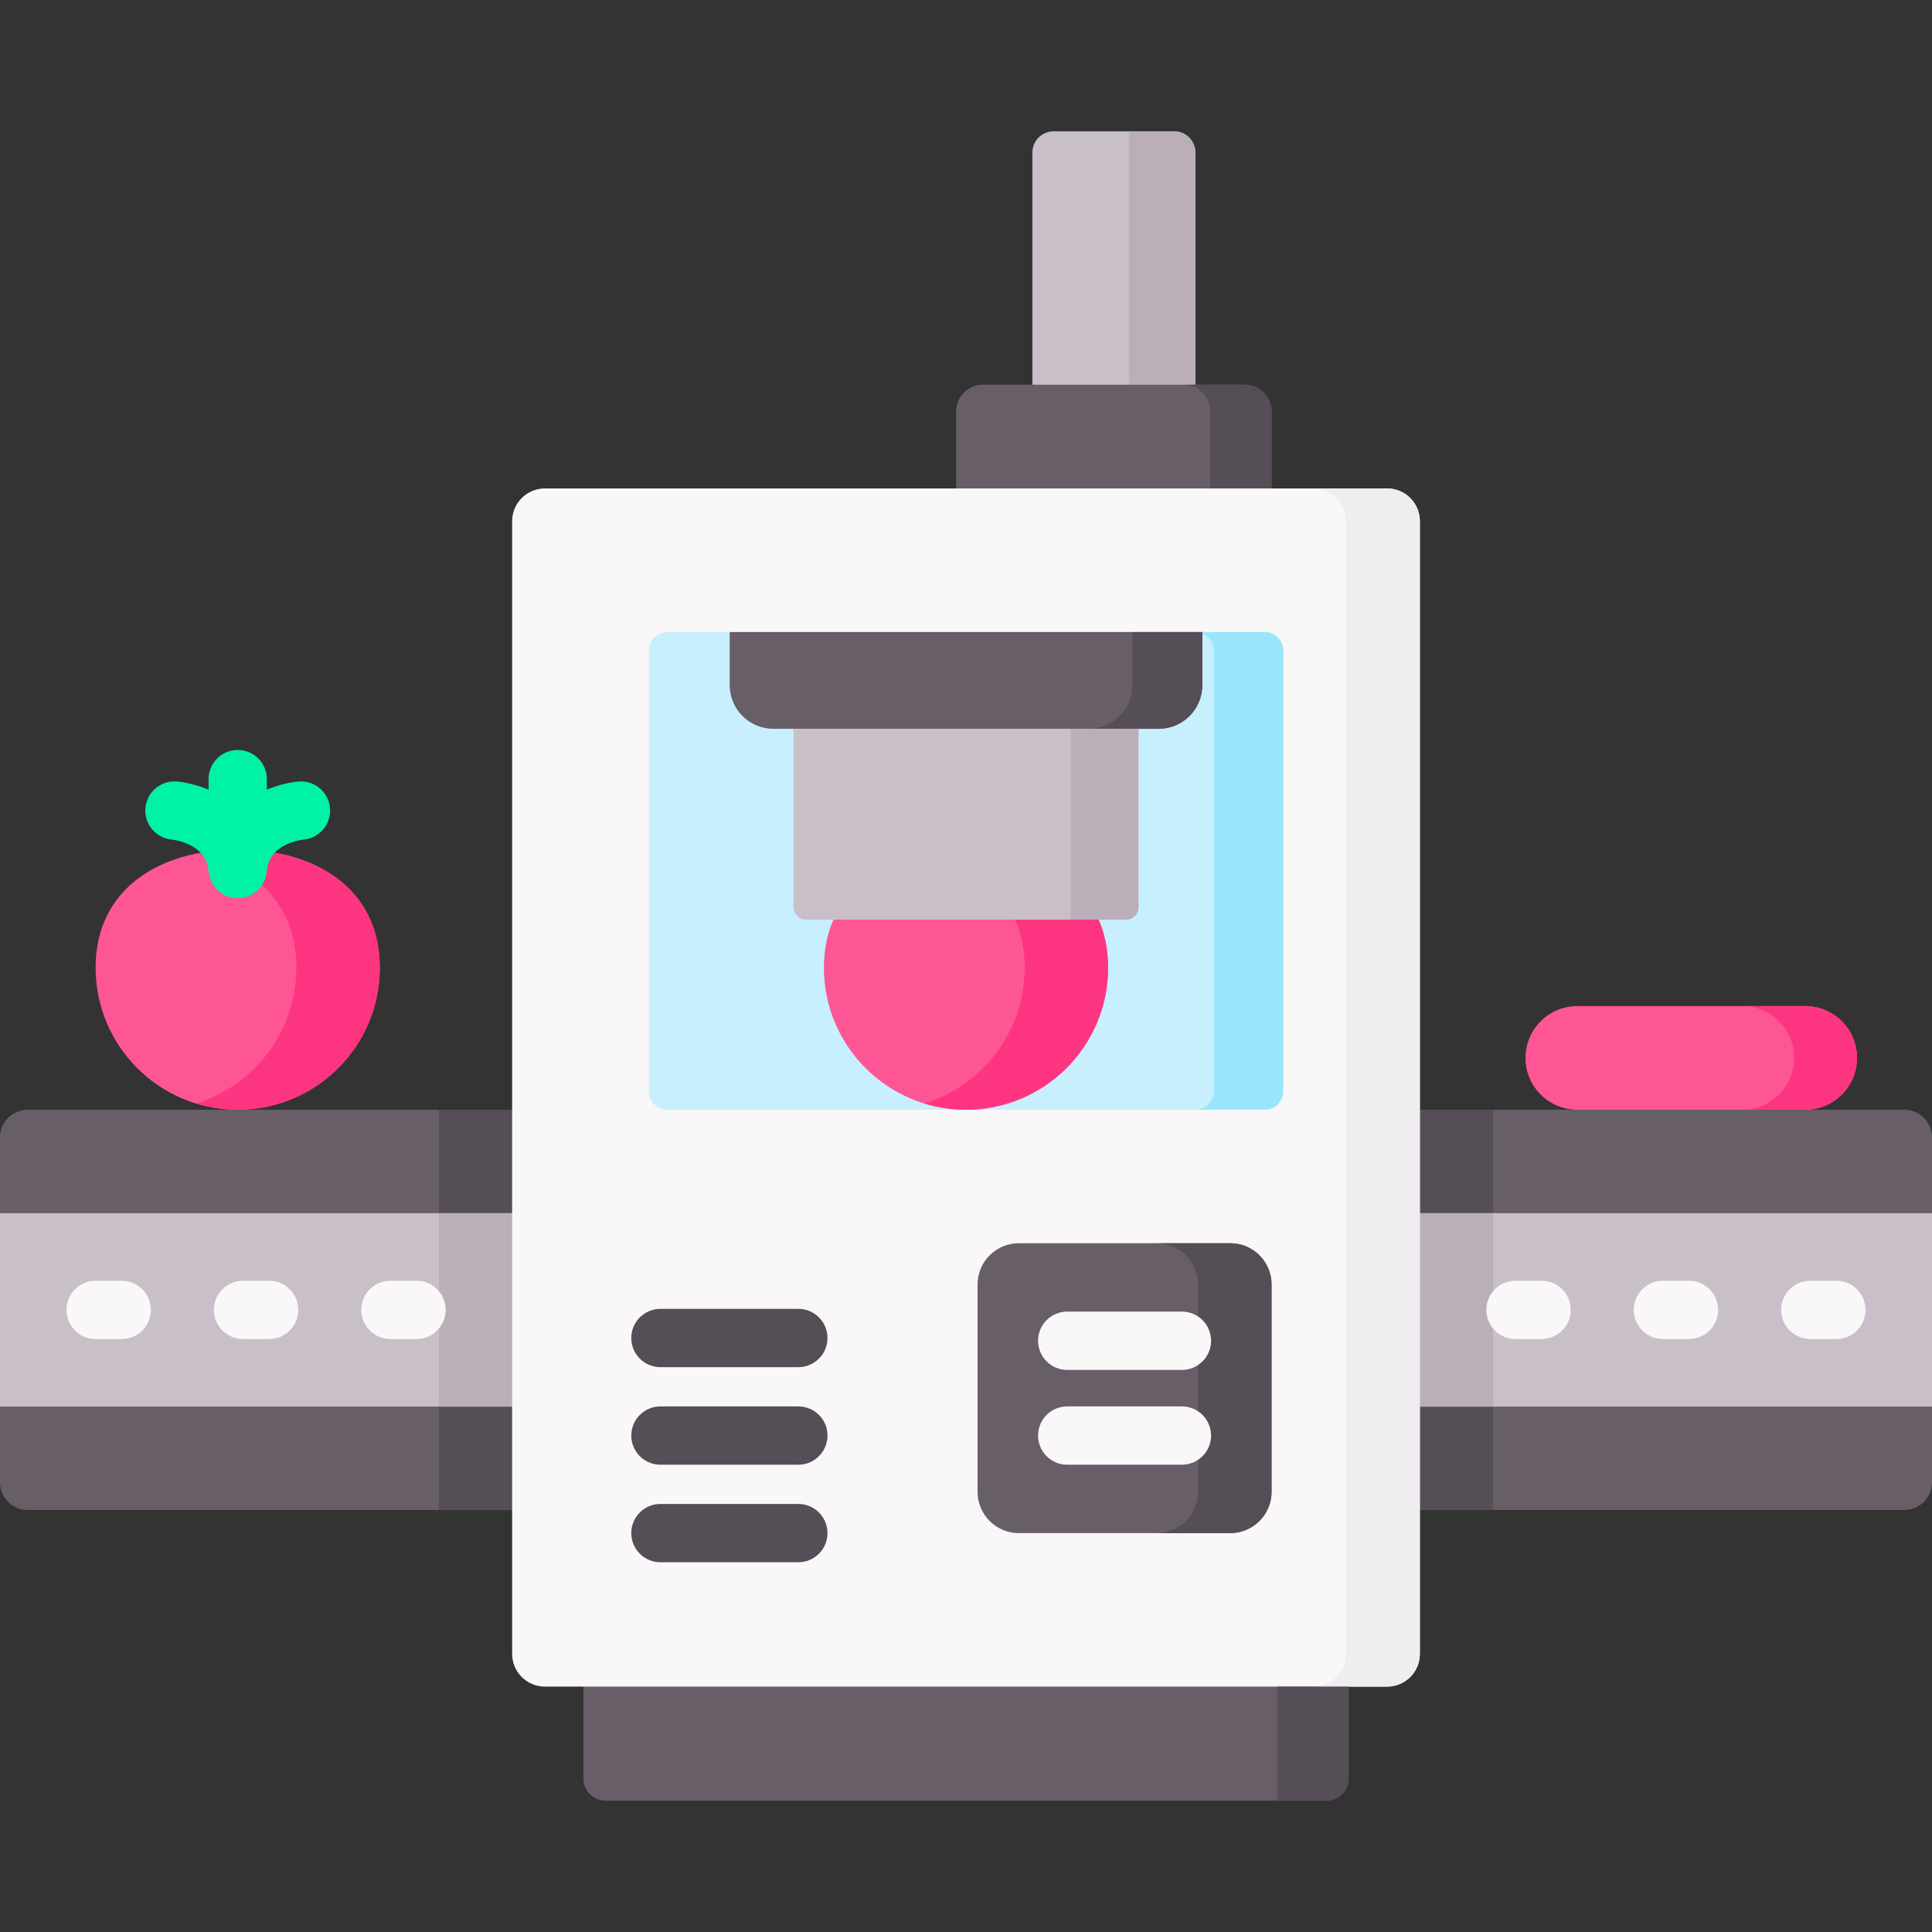 <svg id="Capa_1" enable-background="new 0 0 512 512" height="512" viewBox="0 0 512 512" width="512" xmlns="http://www.w3.org/2000/svg"><rect x="0" y="0" width="512" height="512" fill="#333333" stroke="none"/><g><path d="m311.175 34.807h-31.978c-3.095 0-5.605 2.509-5.605 5.605v71.838h43.188v-71.838c0-3.095-2.51-5.605-5.605-5.605z" fill="#c9bfc8"/><path d="m299.161 34.807v67.141h17.618v-61.536c0-3.095-2.509-5.605-5.605-5.605z" fill="#baafb9"/><path d="m336.978 139.744h-83.584v-30.708c0-3.914 3.173-7.087 7.087-7.087h69.41c3.914 0 7.087 3.173 7.087 7.087z" fill="#685e68"/><path d="m329.891 101.949h-16.256c3.914 0 7.087 3.173 7.087 7.087v20.406h16.256v-20.406c0-3.914-3.173-7.087-7.087-7.087z" fill="#554e56"/><path d="m135.721 400.172h-128.362c-4.064 0-7.359-3.295-7.359-7.359v-91.362c0-4.064 3.295-7.359 7.359-7.359h128.362l39.301 55.554z" fill="#685e68"/><path d="m116.337 294.092h19.385v106.08h-19.385z" fill="#554e56"/><path d="m0 321.5h135.721v51.263h-135.721z" fill="#c9bfc8"/><path d="m116.337 321.5h19.385v51.263h-19.385z" fill="#baafb9"/><g><g><path d="m32.252 354.858h-6.909c-4.268 0-7.726-3.459-7.726-7.726s3.459-7.726 7.726-7.726h6.909c4.268 0 7.726 3.459 7.726 7.726s-3.458 7.726-7.726 7.726z" fill="#f9f7f8"/></g><g><path d="m71.316 354.858h-6.909c-4.268 0-7.726-3.459-7.726-7.726s3.459-7.726 7.726-7.726h6.909c4.268 0 7.726 3.459 7.726 7.726s-3.459 7.726-7.726 7.726z" fill="#f9f7f8"/></g><g><path d="m110.378 354.858h-6.909c-4.268 0-7.726-3.459-7.726-7.726s3.459-7.726 7.726-7.726h6.909c4.268 0 7.726 3.459 7.726 7.726s-3.458 7.726-7.726 7.726z" fill="#f9f7f8"/></g></g><path d="m100.65 256.438c0 20.796-16.858 37.654-37.654 37.654s-37.654-16.858-37.654-37.654 16.858-31.302 37.654-31.302 37.654 10.506 37.654 31.302z" fill="#fe5694"/><path d="m62.997 225.136c-3.847 0-7.558.362-11.053 1.079 15.401 3.162 26.6 13.274 26.6 30.223s-11.199 31.279-26.6 36.002c3.496 1.072 7.206 1.652 11.053 1.652 20.796 0 37.654-16.858 37.654-37.654-.001-20.796-16.859-31.302-37.654-31.302z" fill="#fd3581"/><path d="m87.448 214.074c-.405-4.246-4.177-7.37-8.424-6.96-2.306.219-5.262.891-8.302 2.159v-2.804c0-4.268-3.459-7.726-7.726-7.726s-7.726 3.459-7.726 7.726v2.804c-3.039-1.268-5.996-1.94-8.302-2.159-4.24-.407-8.019 2.711-8.424 6.96-.403 4.247 2.712 8.019 6.961 8.423.375.036 9.202.961 9.789 8.396.317 4.02 3.67 7.12 7.702 7.12s7.385-3.1 7.702-7.12c.551-6.994 8.307-8.226 9.789-8.396 4.249-.404 7.365-4.176 6.961-8.423z" fill="#00f2a6"/><path d="m376.279 294.092h128.362c4.064 0 7.359 3.295 7.359 7.359v91.362c0 4.064-3.295 7.359-7.359 7.359h-128.362l-19.596-53.04z" fill="#685e68"/><path d="m376.279 294.092h19.385v106.08h-19.385z" fill="#554e56"/><path d="m376.279 321.5h135.721v51.263h-135.721z" fill="#c9bfc8" transform="matrix(-1 0 0 -1 888.279 694.263)"/><path d="m376.279 321.5h19.385v51.263h-19.385z" fill="#baafb9"/><g><g><path d="m486.657 354.858h-6.908c-4.268 0-7.726-3.459-7.726-7.726s3.459-7.726 7.726-7.726h6.908c4.268 0 7.726 3.459 7.726 7.726s-3.459 7.726-7.726 7.726z" fill="#f9f7f8"/></g><g><path d="m447.594 354.858h-6.909c-4.268 0-7.726-3.459-7.726-7.726s3.459-7.726 7.726-7.726h6.909c4.268 0 7.726 3.459 7.726 7.726s-3.458 7.726-7.726 7.726z" fill="#f9f7f8"/></g><g><path d="m408.531 354.858h-6.908c-4.268 0-7.726-3.459-7.726-7.726s3.459-7.726 7.726-7.726h6.908c4.268 0 7.726 3.459 7.726 7.726s-3.459 7.726-7.726 7.726z" fill="#f9f7f8"/></g></g><path d="m478.398 294.092h-60.393c-7.584 0-13.733-6.148-13.733-13.733 0-7.584 6.148-13.733 13.733-13.733h60.393c7.584 0 13.733 6.148 13.733 13.733 0 7.584-6.148 13.733-13.733 13.733z" fill="#fe5694"/><path d="m478.398 266.626h-16.672c7.584 0 13.733 6.148 13.733 13.733 0 7.584-6.148 13.733-13.733 13.733h16.672c7.584 0 13.733-6.148 13.733-13.733 0-7.584-6.148-13.733-13.733-13.733z" fill="#fd3581"/><path d="m357.395 429.036h-202.79v42.279c0 3.246 2.632 5.878 5.878 5.878h191.033c3.246 0 5.878-2.632 5.878-5.878v-42.279z" fill="#685e68"/><path d="m376.279 438.291c0 4.794-3.887 8.681-8.681 8.681h-223.196c-4.795 0-8.681-3.887-8.681-8.681v-300.168c0-4.794 3.887-8.681 8.681-8.681h223.195c4.794 0 8.681 3.887 8.681 8.681v300.168z" fill="#f9f7f8"/><path d="m376.279 138.123c0-4.794-3.887-8.681-8.681-8.681h-19.596c4.794 0 8.681 3.887 8.681 8.681v300.167c0 4.795-3.887 8.681-8.681 8.681h19.596c4.795 0 8.681-3.887 8.681-8.681z" fill="#efedef"/><path d="m338.511 446.972v30.221h13.006c3.246 0 5.878-2.632 5.878-5.878v-24.343z" fill="#554e56"/><g><path d="m340.068 289.159c0 2.724-2.208 4.932-4.932 4.932h-158.272c-2.724 0-4.932-2.208-4.932-4.932v-116.724c0-2.724 2.208-4.932 4.932-4.932h158.272c2.724 0 4.932 2.208 4.932 4.932z" fill="#c8effe"/><path d="m340.068 172.435c0-2.724-2.208-4.933-4.932-4.933h-18.356c2.724 0 4.932 2.208 4.932 4.933v116.725c0 2.724-2.208 4.932-4.932 4.932h18.357c2.724 0 4.932-2.208 4.932-4.932v-116.725z" fill="#99e6fc"/></g><path d="m326.033 406.288h-56.023c-6.045 0-10.945-4.9-10.945-10.945v-54.931c0-6.045 4.9-10.945 10.945-10.945h56.023c6.045 0 10.945 4.9 10.945 10.945v54.931c0 6.044-4.9 10.945-10.945 10.945z" fill="#685e68"/><path d="m326.033 329.466h-19.507c6.045 0 10.945 4.9 10.945 10.945v54.931c0 6.045-4.9 10.945-10.945 10.945h19.507c6.045 0 10.945-4.9 10.945-10.945v-54.931c0-6.044-4.9-10.945-10.945-10.945z" fill="#554e56"/><g><g><path d="m313.219 363.043h-30.395c-4.268 0-7.726-3.459-7.726-7.726s3.459-7.726 7.726-7.726h30.395c4.268 0 7.726 3.459 7.726 7.726s-3.458 7.726-7.726 7.726z" fill="#f9f7f8"/></g><g><path d="m313.219 388.165h-30.395c-4.268 0-7.726-3.459-7.726-7.726 0-4.268 3.459-7.726 7.726-7.726h30.395c4.268 0 7.726 3.459 7.726 7.726s-3.458 7.726-7.726 7.726z" fill="#f9f7f8"/></g></g><path d="m307.069 193.134h-102.138c-6.38 0-11.553-5.172-11.553-11.553v-14.079h125.243v14.079c0 6.381-5.172 11.553-11.552 11.553z" fill="#685e68"/><path d="m300.082 167.502v14.079c0 6.381-5.172 11.553-11.553 11.553h18.54c6.38 0 11.553-5.172 11.553-11.553v-14.079z" fill="#554e56"/><g><path d="m293.654 256.438c0 20.796-16.858 37.654-37.654 37.654s-37.654-16.858-37.654-37.654 16.858-31.302 37.654-31.302 37.654 10.506 37.654 31.302z" fill="#fe5694"/><path d="m256 225.136c-3.847 0-7.558.362-11.053 1.079 15.401 3.162 26.6 13.274 26.6 30.223s-11.199 31.279-26.6 36.002c3.496 1.072 7.206 1.652 11.053 1.652 20.796 0 37.654-16.858 37.654-37.654s-16.858-31.302-37.654-31.302z" fill="#fd3581"/></g><path d="m301.708 240.394c0 1.835-1.487 3.322-3.322 3.322h-84.772c-1.835 0-3.322-1.488-3.322-3.322v-47.26h91.417v47.26z" fill="#c9bfc8"/><path d="m283.765 193.134v50.583h14.621c1.835 0 3.322-1.488 3.322-3.322v-47.26h-17.943z" fill="#baafb9"/><g><g><path d="m211.567 414.015h-36.545c-4.268 0-7.726-3.459-7.726-7.726 0-4.268 3.459-7.726 7.726-7.726h36.545c4.268 0 7.726 3.459 7.726 7.726s-3.458 7.726-7.726 7.726z" fill="#554e56"/></g><g><path d="m211.567 388.165h-36.545c-4.268 0-7.726-3.459-7.726-7.726 0-4.268 3.459-7.726 7.726-7.726h36.545c4.268 0 7.726 3.459 7.726 7.726s-3.458 7.726-7.726 7.726z" fill="#554e56"/></g><g><path d="m211.567 362.314h-36.545c-4.268 0-7.726-3.459-7.726-7.726 0-4.268 3.459-7.726 7.726-7.726h36.545c4.268 0 7.726 3.459 7.726 7.726 0 4.268-3.458 7.726-7.726 7.726z" fill="#554e56"/></g></g></g></svg>